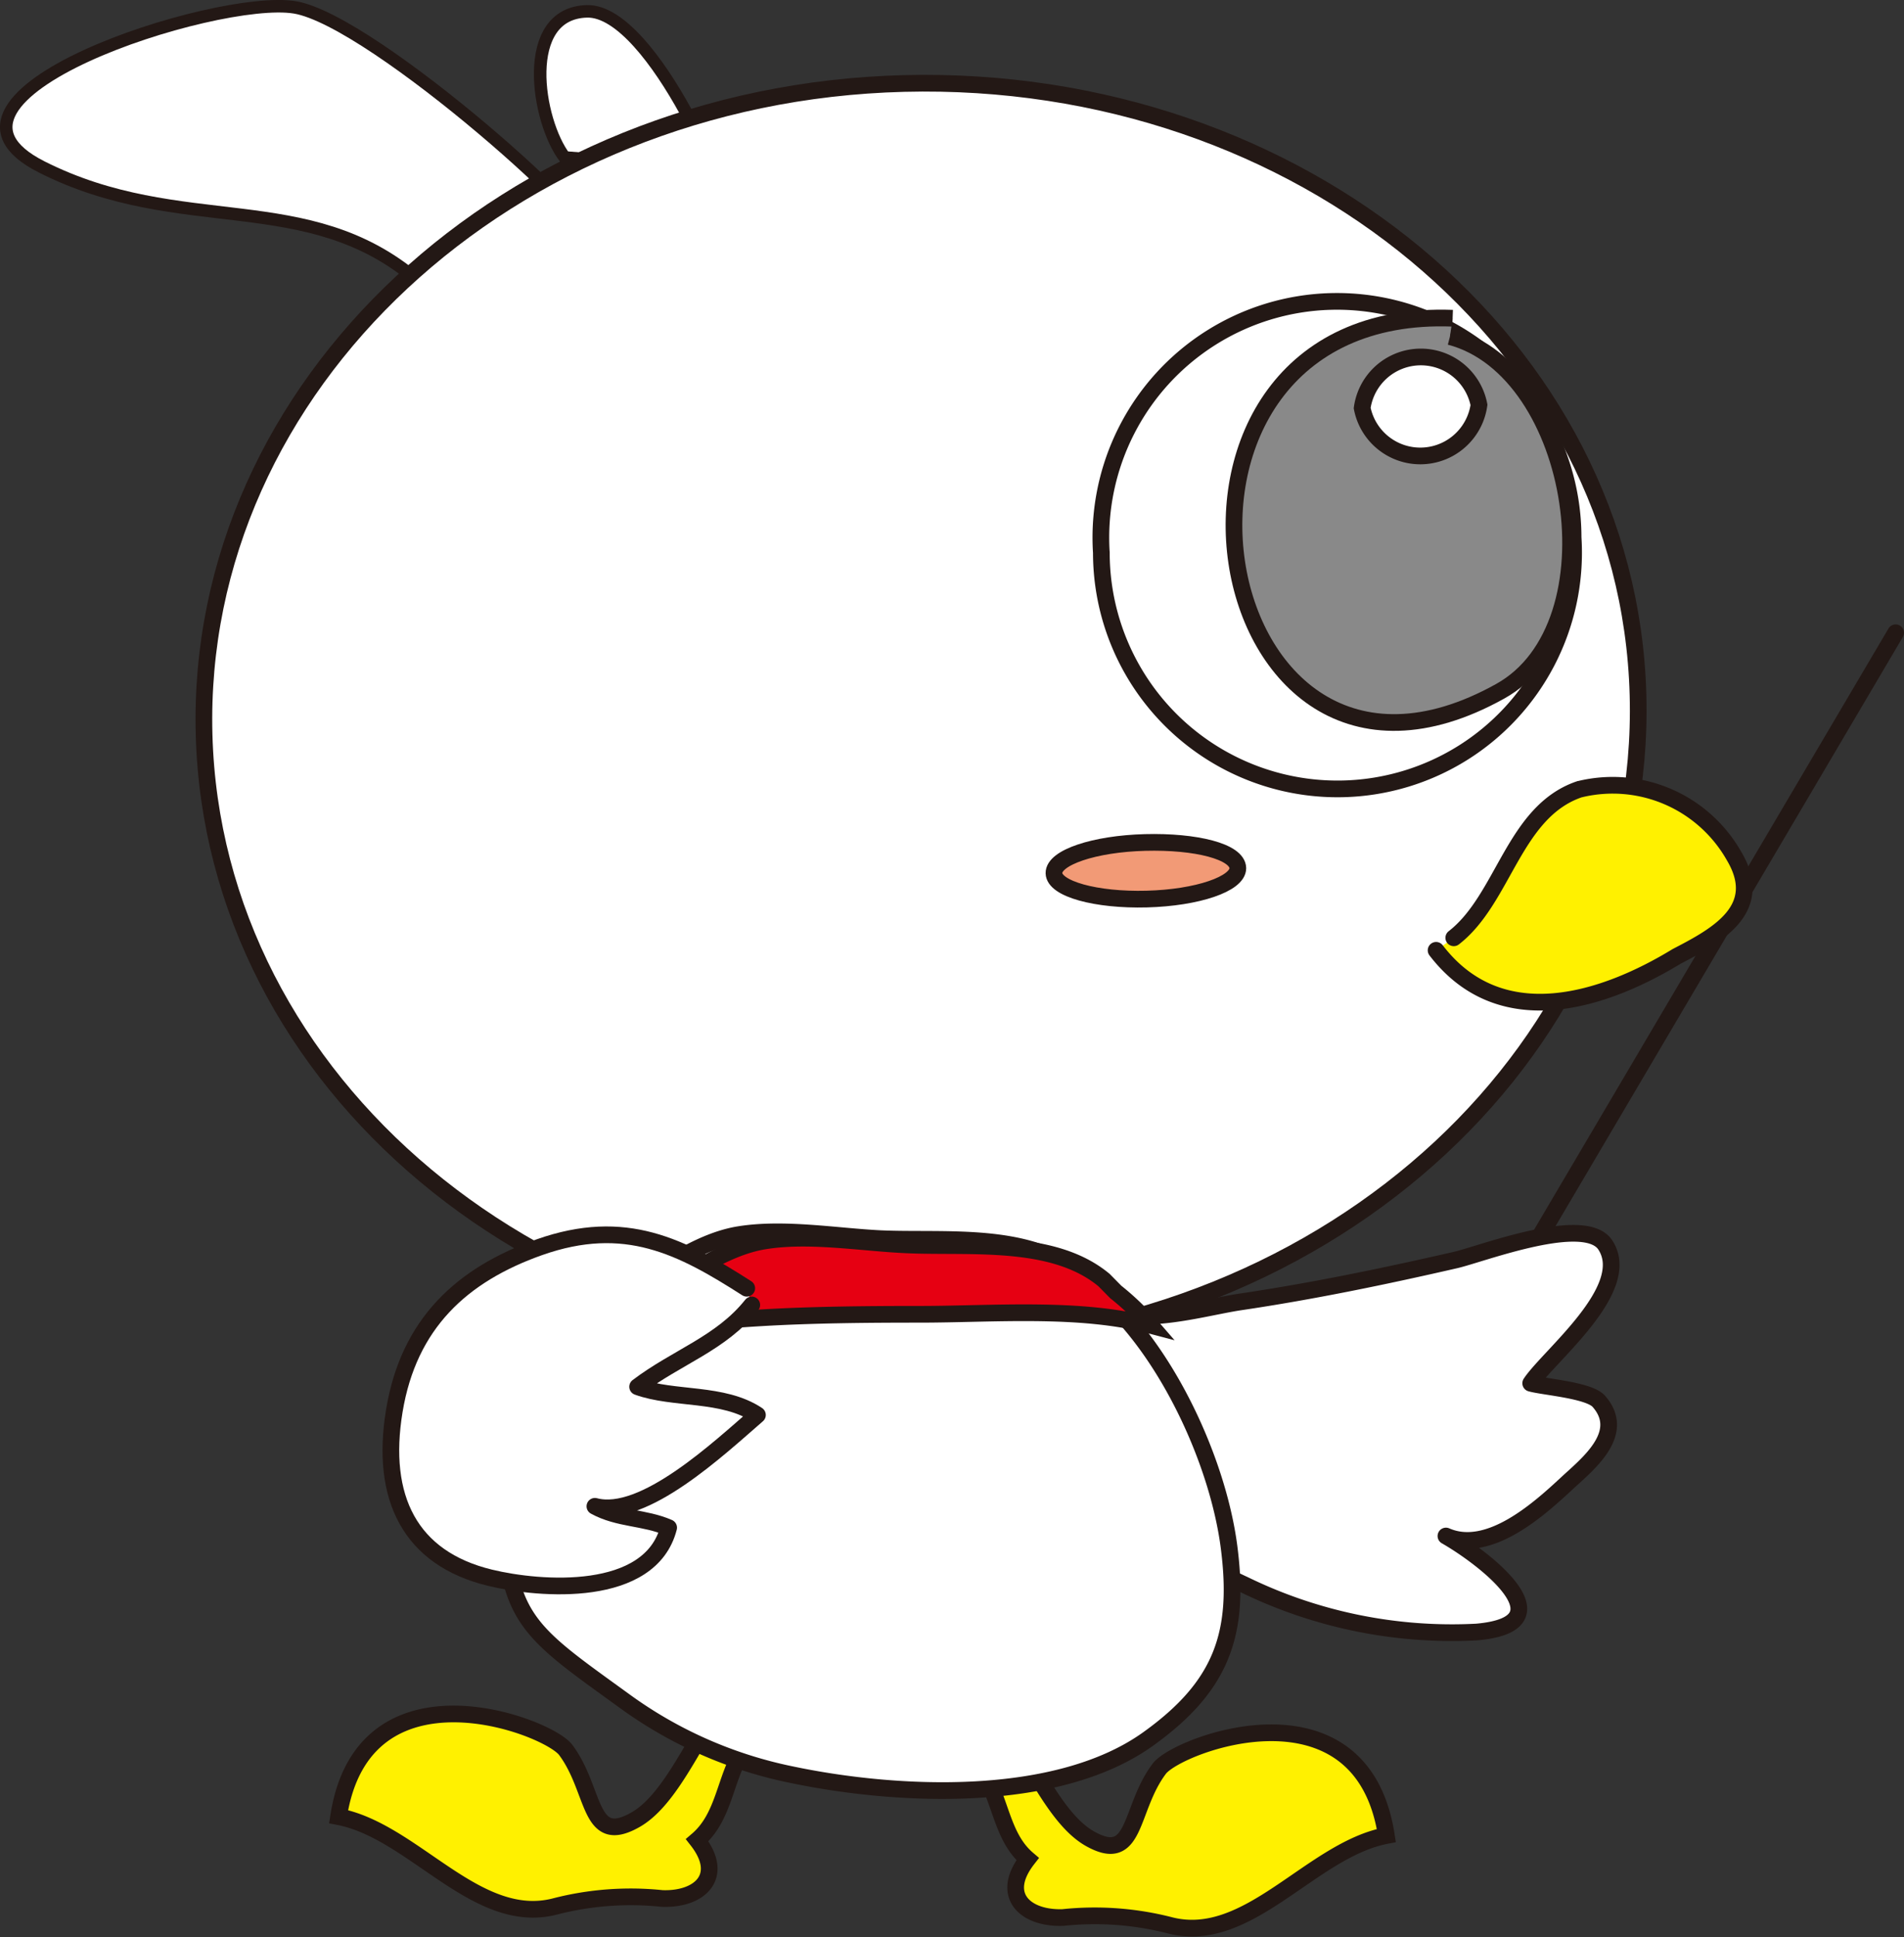 <svg xmlns="http://www.w3.org/2000/svg" viewBox="0 0 114.1 116.03">
  <rect x="0" y="0" width="114.1" height="116.03" fill="#333333" stroke="none"/>
  <defs>
    <style>
      .cls-1 {
        fill: none;
      }

      .cls-1, .cls-10, .cls-2, .cls-3, .cls-4, .cls-5, .cls-6, .cls-7, .cls-8, .cls-9 {
        stroke: #231815;
      }

      .cls-1, .cls-10, .cls-5, .cls-6, .cls-8 {
        stroke-linecap: round;
      }

      .cls-1, .cls-8 {
        stroke-linejoin: round;
      }

      .cls-2, .cls-3, .cls-5, .cls-8 {
        fill: #fff;
      }

      .cls-2 {
        stroke-width: 0.75px;
      }

      .cls-4 {
        fill: #898989;
      }

      .cls-6, .cls-9 {
        fill: #fff100;
      }

      .cls-7 {
        fill: #f29a76;
      }

      .cls-10 {
        fill: #e60012;
      }
    </style>
  </defs>
  <title>アセット 1</title>
  <g id="レイヤー_2" data-name="レイヤー 2">
    <g id="レイヤー_1-2" data-name="レイヤー 1">
      <g>
        <line class="cls-1" x1="88.22" y1="80.93" x2="113.6" y2="37.9"/>
        <path class="cls-2" d="M42.84,11.43C44.32,13.11,39.19.57,35.17.68s-3,6.56-1.33,8.75C38.32,9.76,41.69,10.11,42.84,11.43Z"/>
        <path class="cls-2" d="M35.25,14.49C37,14.32,22.38,1.21,17.66.44S-5.89,5.77,2.5,10,18.4,11.15,25,16.78C29.88,14.19,32.13,14.8,35.25,14.49Z"/>
        <path class="cls-3" d="M98.16,41.63C98.73,62.55,80,80,56.21,80.67S12.79,64.87,12.23,44s18.21-38.4,41.94-39S97.6,20.71,98.16,41.63Z"/>
        <path class="cls-3" d="M94.28,32.35A14.15,14.15,0,1,1,66,33.11a14.15,14.15,0,1,1,28.27-.76Z"/>
        <path class="cls-4" d="M86.89,20.16c7.68,2,10.11,17.32,3,21.25-17.88,9.94-23.25-23.12-2.84-22.35"/>
        <path class="cls-5" d="M88.63,24.25a3.55,3.55,0,0,1-7,.19,3.55,3.55,0,0,1,7-.19Z"/>
        <path class="cls-6" d="M87.12,56.17c3-2.32,3.58-7.54,7.51-8.89a8.36,8.36,0,0,1,9.29,4c1.88,3.17-1,4.74-3.44,6-4.25,2.59-10.5,4.75-14.42-.36"/>
        <path class="cls-7" d="M74.18,52c0,.94-2.42,1.77-5.46,1.85s-5.54-.61-5.56-1.55,2.42-1.76,5.46-1.84S74.16,51,74.18,52Z"/>
        <path class="cls-8" d="M65.47,77.79c1.85,2,6.37.56,8.85.19,4.33-.64,8.67-1.54,12.9-2.51,1.57-.36,7.83-2.79,9-.87,1.66,2.62-3.4,6.61-4.49,8.25.78.22,3.49.41,4.08,1.08,1.71,1.94-.72,3.8-1.93,4.93-1.62,1.5-4.65,4.27-7.23,3.14,2.32,1.33,7.44,5.26,1.84,5.75a28.4,28.4,0,0,1-13.92-2.83,26.46,26.46,0,0,1-5-3c-1.53-1.24-1.5-2-1.8-4-.46-3-.63-6.74-1.75-9.57"/>
        <path class="cls-9" d="M38.07,109c-2.84,1.61-2.36-1.77-4.17-4.19-1.11-1.47-12.13-5.6-13.61,4,4.52.87,8.28,6.62,13,5.37a18.16,18.16,0,0,1,6.38-.47c2.25.09,3.81-1.32,2.11-3.49,1.63-1.39,1.63-3.62,2.75-5.43,1-1.64,2.44-2.93,2.13-5.1C43.05,99.29,41.39,107.13,38.07,109Z"/>
        <path class="cls-9" d="M65.3,110.12c2.84,1.61,2.35-1.77,4.17-4.18,1.1-1.47,12.12-5.61,13.61,4-4.53.87-8.28,6.62-13,5.37a18.18,18.18,0,0,0-6.38-.46c-2.26.08-3.81-1.33-2.12-3.5C60,110,60,107.77,58.83,106c-1-1.64-2.45-2.92-2.13-5.1C60.31,100.39,62,108.24,65.3,110.12Z"/>
        <path class="cls-5" d="M65.39,77c4.36,3.41,7.58,10.42,8.26,15.64s-.44,8.36-4.85,11.52c-5.46,3.91-15,3.47-21.38,2.13a25.68,25.68,0,0,1-10-4.41c-5.52-4-7-4.81-7.21-10.82-.07-2.07,3.81-11,5.51-12.25,2.5-1.78,5.57-4.37,8.55-4.86,2.7-.44,5.83.11,8.5.24,3.8.17,8.79-.45,11.87,2.1"/>
        <path class="cls-10" d="M55.13,78.72c4.34,0,9.56-.46,13.82.66a15.66,15.66,0,0,0-2.09-2l-.7-.71c-3.07-2.55-8.07-1.93-11.87-2.11-2.67-.12-5.8-.67-8.49-.23-3,.49-6.06,3.08-8.56,4.85a4.21,4.21,0,0,0-.77.85C42.61,78.84,48.53,78.72,55.13,78.72Z"/>
        <path class="cls-8" d="M44.75,77.16c-3.91-2.5-7.28-4.27-12.42-2.46-4.67,1.65-7.84,4.59-8.7,9.8s.94,8.84,5.74,10c3,.73,9.61,1.24,10.7-3-1.44-.63-3-.5-4.42-1.28,2.92.78,7.46-3.5,9.74-5.47-2.07-1.38-5-.9-7.18-1.69,2.36-1.79,5-2.59,6.84-4.9"/>
      </g>
    </g>
  </g>
</svg>
